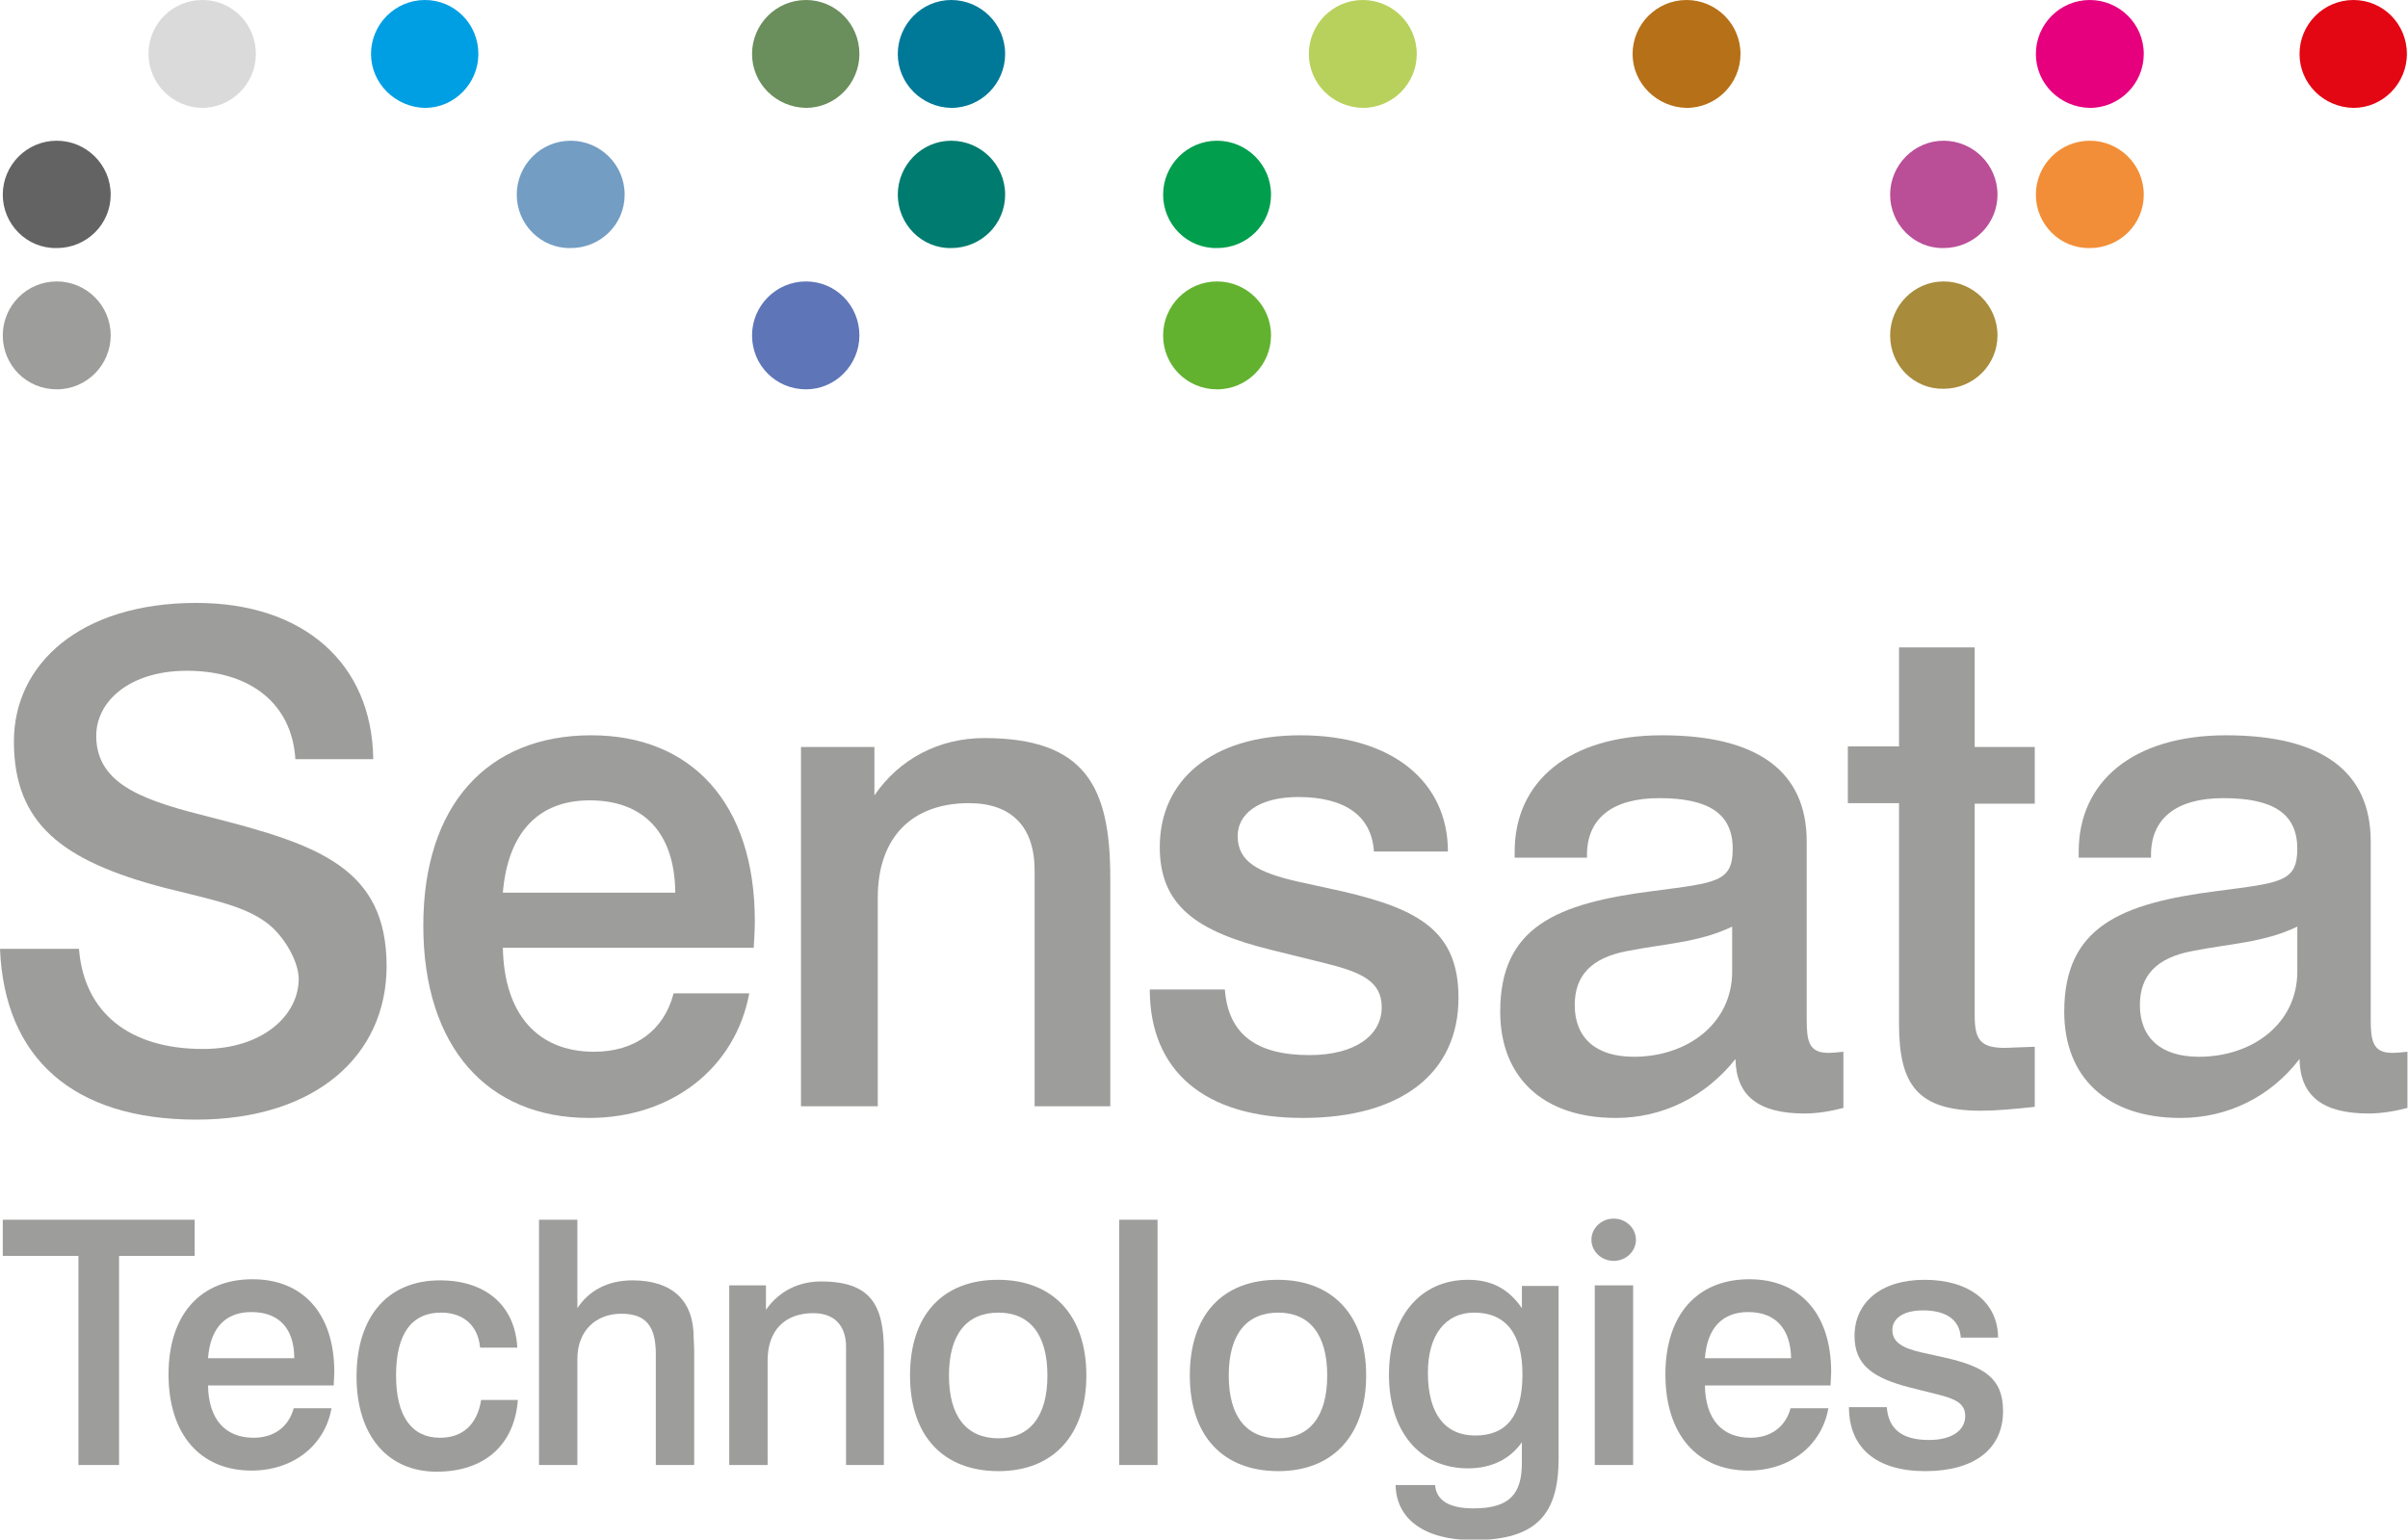 <svg xmlns="http://www.w3.org/2000/svg" xmlns:xlink="http://www.w3.org/1999/xlink" id="Layer_1" x="0px" y="0px" viewBox="0 0 432.9 276.8" style="enable-background:new 0 0 432.9 276.8;" xml:space="preserve"><style type="text/css">	.st0{fill:#9D9D9C;}	.st1{fill:#009FE3;}	.st2{fill:#739DC3;}	.st3{fill:#6A8E5C;}	.st4{fill:#007998;}	.st5{fill:#007B6F;}	.st6{fill:#5E75B8;}	.st7{fill:#B8D15C;}	.st8{fill:#009E4D;}	.st9{fill:#62B22F;}	.st10{fill:#E6007E;}	.st11{fill:#BA4E97;}	.st12{fill:#F28E37;}	.st13{fill:#A88B3B;}	.st14{fill:#E30613;}	.st15{fill:#DADADA;}	.st16{fill:#646363;}	.st17{fill:#B67017;}</style><g>	<g>		<path class="st0" d="M0.5,60.3c0-5.3,4.3-9.7,9.7-9.7c5.3,0,9.7,4.3,9.7,9.7c0,5.3-4.3,9.7-9.7,9.7C4.8,70,0.5,65.7,0.5,60.3"></path>		<path class="st1" d="M66.7,9.7c0-5.3,4.3-9.7,9.7-9.7C81.7,0,86,4.3,86,9.7c0,5.3-4.3,9.7-9.6,9.7C71.1,19.3,66.7,15,66.7,9.7"></path>		<path class="st2" d="M92.9,35c0-5.3,4.3-9.7,9.7-9.7c5.3,0,9.7,4.3,9.7,9.7c0,5.3-4.3,9.6-9.7,9.6C97.2,44.7,92.9,40.3,92.9,35"></path>		<path class="st3" d="M135.2,9.7c0-5.3,4.3-9.7,9.7-9.7c5.3,0,9.6,4.3,9.6,9.7c0,5.3-4.3,9.7-9.6,9.7   C139.5,19.3,135.2,15,135.2,9.7"></path>		<path class="st4" d="M161.4,9.7c0-5.3,4.3-9.7,9.6-9.7c5.3,0,9.7,4.3,9.7,9.7c0,5.3-4.3,9.7-9.7,9.7   C165.7,19.3,161.4,15,161.4,9.7"></path>		<path class="st5" d="M161.4,35c0-5.3,4.3-9.7,9.6-9.7c5.3,0,9.7,4.3,9.7,9.7c0,5.3-4.3,9.6-9.7,9.6   C165.7,44.7,161.4,40.3,161.4,35"></path>		<path class="st6" d="M135.2,60.3c0-5.3,4.3-9.7,9.7-9.7c5.3,0,9.6,4.3,9.6,9.7c0,5.3-4.3,9.7-9.6,9.7   C139.5,70,135.2,65.7,135.2,60.3"></path>		<path class="st7" d="M235.3,9.7c0-5.3,4.3-9.7,9.7-9.7c5.3,0,9.7,4.3,9.7,9.7c0,5.3-4.3,9.7-9.7,9.7   C239.6,19.3,235.3,15,235.3,9.7"></path>		<path class="st8" d="M209.1,35c0-5.3,4.3-9.7,9.7-9.7c5.3,0,9.7,4.3,9.7,9.7c0,5.3-4.3,9.6-9.7,9.6   C213.4,44.7,209.1,40.3,209.1,35"></path>		<path class="st9" d="M209.1,60.3c0-5.3,4.3-9.7,9.7-9.7c5.3,0,9.7,4.3,9.7,9.7c0,5.3-4.3,9.7-9.7,9.7   C213.4,70,209.1,65.7,209.1,60.3"></path>		<path class="st10" d="M366,9.7c0-5.3,4.3-9.7,9.7-9.7c5.3,0,9.7,4.3,9.7,9.7c0,5.3-4.3,9.7-9.7,9.7C370.3,19.3,366,15,366,9.7"></path>		<path class="st11" d="M339.8,35c0-5.3,4.3-9.7,9.6-9.7c5.3,0,9.7,4.3,9.7,9.7c0,5.3-4.3,9.6-9.7,9.6   C344.1,44.7,339.8,40.3,339.8,35"></path>		<path class="st12" d="M366,35c0-5.3,4.3-9.7,9.7-9.7c5.3,0,9.7,4.3,9.7,9.7c0,5.3-4.3,9.6-9.7,9.6C370.3,44.7,366,40.3,366,35"></path>		<path class="st13" d="M339.8,60.3c0-5.3,4.3-9.7,9.6-9.7c5.3,0,9.7,4.3,9.7,9.7c0,5.3-4.3,9.6-9.7,9.6   C344.1,70,339.8,65.7,339.8,60.3"></path>		<path class="st14" d="M413.4,9.7c0-5.3,4.3-9.7,9.7-9.7c5.3,0,9.6,4.3,9.6,9.7c0,5.3-4.3,9.7-9.6,9.7   C417.7,19.3,413.4,15,413.4,9.7"></path>		<path class="st15" d="M26.7,9.7C26.7,4.3,31,0,36.4,0C41.7,0,46,4.3,46,9.7c0,5.3-4.3,9.7-9.7,9.7C31,19.3,26.7,15,26.7,9.7"></path>		<path class="st16" d="M0.5,35c0-5.3,4.3-9.7,9.7-9.7c5.3,0,9.7,4.3,9.7,9.7c0,5.3-4.3,9.6-9.7,9.6C4.8,44.7,0.5,40.3,0.5,35"></path>		<path class="st17" d="M293.5,9.7c0-5.3,4.3-9.7,9.7-9.7c5.3,0,9.7,4.3,9.7,9.7c0,5.3-4.3,9.7-9.7,9.7   C297.9,19.3,293.5,15,293.5,9.7"></path>		<path class="st0" d="M53.1,136.5c-0.6-9.9-8-15.9-19.5-15.9c-10.3,0-16.3,5.5-16.3,11.7c0,9.1,9.3,11.8,20.8,14.7   c19.3,4.9,31.4,9.2,31.4,26.7c0,16.1-12.8,27.6-34.2,27.6c-22.1,0-34.5-11-35.3-30.7h14.2c0.9,11.5,9.1,18,22.3,18   c10.8,0,17.2-6.1,17.2-12.6c0-2.7-2-6.7-4.8-9.3c-4.2-3.8-10.8-4.9-19.4-7.1c-18.3-4.8-27-11.5-27-26.3   c0-13.9,11.9-24.9,32.8-24.9c19.3,0,31.6,10.9,31.8,28.1H53.1z"></path>		<path class="st0" d="M90.4,170.3c0.2,12.1,6.3,18.8,16.4,18.8c7.4,0,12.6-3.9,14.3-10.5h13.6c-2.5,13.4-13.9,22.4-28.8,22.4   c-18.3,0-29.8-12.8-29.8-34.6c0-21.5,11.4-34.2,30.2-34.2c17.9,0,29.4,12.1,29.4,33.4c0,1.5-0.1,3.1-0.2,4.8H90.4z M106,143.9   c-9.3,0-14.7,5.9-15.6,16.6h31C121.3,149.7,115.7,143.9,106,143.9"></path>		<path class="st0" d="M199.7,198.9H186v-39.5v-2.9c0-7.9-4.2-12.1-11.8-12.1c-10.2,0-16.4,6.1-16.4,17v37.5H144v-64.6h13.2v8.7   c4.5-6.6,11.7-10.3,19.7-10.3c18.2,0,22.7,8.7,22.7,25.1V198.9z"></path>		<path class="st0" d="M247,153.1c-0.4-6.4-5.2-9.8-13.6-9.8c-7.2,0-10.9,3.1-10.9,7c0,4.7,3.8,6.6,10.8,8.2l8.2,1.8   c13.7,3.2,20.7,7.2,20.7,19.1c0,13.4-10.1,21.6-28,21.6c-17.7,0-27.5-8.5-27.5-23.1h13.5c0.6,8,5.6,11.8,15.2,11.8   c8.3,0,13-3.6,13-8.6c0-4.7-3.7-6.3-10.1-7.9l-9.7-2.4c-13.5-3.3-20.1-8-20.1-18.5c0-12,9.3-20.1,25.3-20.1   c16.4,0,26.5,8.3,26.5,20.9H247z"></path>		<path class="st0" d="M290.5,201c-13.2,0-20.8-7.4-20.8-19.1c0-15.3,10.2-19.5,27.5-21.7c11.4-1.5,14.3-1.6,14.3-7.6   c0-6.3-4.3-9.1-13.2-9.1c-8.5,0-13,3.7-13,10.2v0.5h-13v-1.1c0-12.6,9.8-20.9,26.5-20.9c17.2,0,26,6.5,26,19.1v32   c0,3.9,0.4,6,3.9,6c0.7,0,1.7-0.1,2.7-0.2v10.1c-2.3,0.6-4.7,1-7,1c-8.3,0-12.3-3.2-12.4-9.8C306.6,197.2,298.9,201,290.5,201    M292.5,171c-6.4,1.2-9.4,4.4-9.4,9.7c0,5.9,3.8,9.3,10.6,9.3c9.8,0,17.7-6.1,17.7-15.3v-8.1C305.4,169.5,298.9,169.7,292.5,171"></path>		<path class="st0" d="M355,116.5v17.8h10.8v10.2H355v38c0,4.3,0.9,5.9,5.4,5.9c1,0,1.8-0.1,2.7-0.1l2.7-0.1V199   c-3.7,0.4-6.9,0.7-9.7,0.7c-11.4,0-14.7-4.7-14.7-15.6v-39.7h-9.2v-10.2h9.2v-17.8H355z"></path>		<path class="st0" d="M392,201c-13.3,0-20.9-7.4-20.9-19.1c0-15.3,10.2-19.5,27.5-21.7c11.4-1.5,14.4-1.6,14.4-7.6   c0-6.3-4.3-9.1-13.3-9.1c-8.5,0-13,3.7-13,10.2v0.5h-13v-1.1c0-12.6,9.8-20.9,26.5-20.9c17.2,0,26,6.5,26,19.1v32   c0,3.9,0.4,6,3.9,6c0.7,0,1.7-0.1,2.7-0.2v10.1c-2.3,0.6-4.7,1-7,1c-8.3,0-12.3-3.2-12.4-9.8C408.2,197.2,400.5,201,392,201    M394.1,171c-6.4,1.2-9.4,4.4-9.4,9.7c0,5.9,3.8,9.3,10.6,9.3c9.8,0,17.7-6.1,17.7-15.3v-8.1C407,169.5,400.5,169.7,394.1,171"></path>		<polygon class="st0" points="35,219.3 35,225.8 21.4,225.8 21.4,263.4 14.1,263.4 14.1,225.8 0.5,225.8 0.5,219.3   "></polygon>		<path class="st0" d="M37.4,249.1c0.1,6.1,3.1,9.4,8.2,9.4c3.7,0,6.3-2,7.2-5.3h6.8c-1.2,6.7-6.9,11.2-14.4,11.2   c-9.1,0-14.9-6.4-14.9-17.3c0-10.7,5.7-17.1,15.1-17.1c9,0,14.7,6.1,14.7,16.7c0,0.7-0.1,1.5-0.1,2.4H37.4z M45.2,235.9   c-4.7,0-7.4,2.9-7.8,8.3h15.5C52.9,238.8,50.1,235.9,45.2,235.9"></path>		<path class="st0" d="M86.3,242.2c-0.4-3.9-3-6.2-7-6.2c-5.3,0-8.1,3.8-8.1,11.3c0,7.3,2.8,11.2,7.9,11.2c4.1,0,6.7-2.4,7.4-6.8   h6.6c-0.6,8-5.9,12.9-14.6,12.9c-8.8,0-14.4-6.5-14.4-17.1c0-10.9,5.7-17.3,15-17.3c8.2,0,13.5,4.5,13.9,12.1H86.3z"></path>		<path class="st0" d="M103.8,219.3v15.9c2.1-3.2,5.5-5,9.9-5c7.1,0,11,3.6,11,10.2c0,0.5,0.1,1.5,0.1,2.9v20.1h-6.9v-18.6v-1.3   c0-5-1.7-7.3-6.2-7.3c-4.6,0-7.9,3.1-7.9,8.1v19.1h-6.9v-44.1H103.8z"></path>		<path class="st0" d="M159,263.4h-6.9v-19.7v-1.5c0-3.9-2.1-6.1-5.9-6.1c-5.1,0-8.2,3.1-8.2,8.5v18.8h-6.9v-32.3h6.6v4.4   c2.3-3.3,5.8-5.1,9.9-5.1c9.1,0,11.3,4.4,11.3,12.6V263.4z"></path>		<path class="st0" d="M195.3,247.3c0,10.8-6,17.2-15.8,17.2c-9.9,0-15.9-6.3-15.9-17.2c0-10.9,5.9-17.2,15.8-17.2   C189.3,230.1,195.3,236.5,195.3,247.3 M170.6,247.3c0,7.4,3.2,11.3,8.9,11.3c5.6,0,8.8-3.9,8.8-11.3c0-7.4-3.2-11.3-8.8-11.3   C173.8,236,170.6,239.9,170.6,247.3"></path>		<rect x="201.2" y="219.3" class="st0" width="6.9" height="44.1"></rect>		<path class="st0" d="M245.6,247.3c0,10.8-6,17.2-15.8,17.2c-9.9,0-15.9-6.3-15.9-17.2c0-10.9,5.9-17.2,15.8-17.2   C239.6,230.1,245.6,236.5,245.6,247.3 M220.9,247.3c0,7.4,3.2,11.3,8.9,11.3c5.6,0,8.8-3.9,8.8-11.3c0-7.4-3.2-11.3-8.8-11.3   C224.1,236,220.9,239.9,220.9,247.3"></path>		<path class="st0" d="M263.9,264c-8.7,0-14.2-6.7-14.2-16.8c0-10.4,5.6-17.1,14.2-17.1c4.2,0,7.3,1.6,9.7,5.1v-4h6.6v31   c0,10-3.9,14.7-15.3,14.7c-9,0-13.9-3.9-14-9.9h7.1c0.2,2.8,2.6,4.2,6.9,4.2c6.5,0,8.7-2.6,8.7-8.2v-3.7   C271.5,262.3,268.2,264,263.9,264 M265.2,258.1c5.7,0,8.5-3.6,8.5-11c0-7.3-3-11.1-8.7-11.1c-5.1,0-8.3,4-8.3,10.8   C256.7,254.2,259.8,258.1,265.2,258.1"></path>		<rect x="286.7" y="231.1" class="st0" width="6.9" height="32.3"></rect>		<path class="st0" d="M286.1,222.9c0-2.1,1.8-3.8,4-3.8c2.2,0,4,1.7,4,3.8c0,2.1-1.8,3.8-4,3.8C287.9,226.7,286.1,225,286.1,222.9"></path>		<path class="st0" d="M306.5,249.1c0.1,6.1,3.1,9.4,8.2,9.4c3.7,0,6.3-2,7.2-5.3h6.8c-1.2,6.7-6.9,11.2-14.4,11.2   c-9.1,0-14.9-6.4-14.9-17.3c0-10.7,5.7-17.1,15.1-17.1c9,0,14.7,6.1,14.7,16.7c0,0.7-0.1,1.5-0.1,2.4H306.5z M314.3,235.9   c-4.7,0-7.4,2.9-7.8,8.3H322C321.9,238.8,319.1,235.9,314.3,235.9"></path>		<path class="st0" d="M352.5,240.5c-0.2-3.2-2.6-4.9-6.8-4.9c-3.6,0-5.5,1.5-5.5,3.5c0,2.3,1.9,3.3,5.4,4.1l4.1,0.9   c6.9,1.6,10.4,3.6,10.4,9.6c0,6.7-5,10.8-14,10.8c-8.8,0-13.7-4.2-13.7-11.5h6.8c0.3,4,2.8,5.9,7.6,5.9c4.2,0,6.5-1.8,6.5-4.3   c0-2.3-1.8-3.1-5-3.9l-4.8-1.2c-6.7-1.7-10.1-4-10.1-9.3c0-6,4.7-10.1,12.6-10.1c8.2,0,13.2,4.2,13.2,10.4H352.5z"></path>	</g></g></svg>